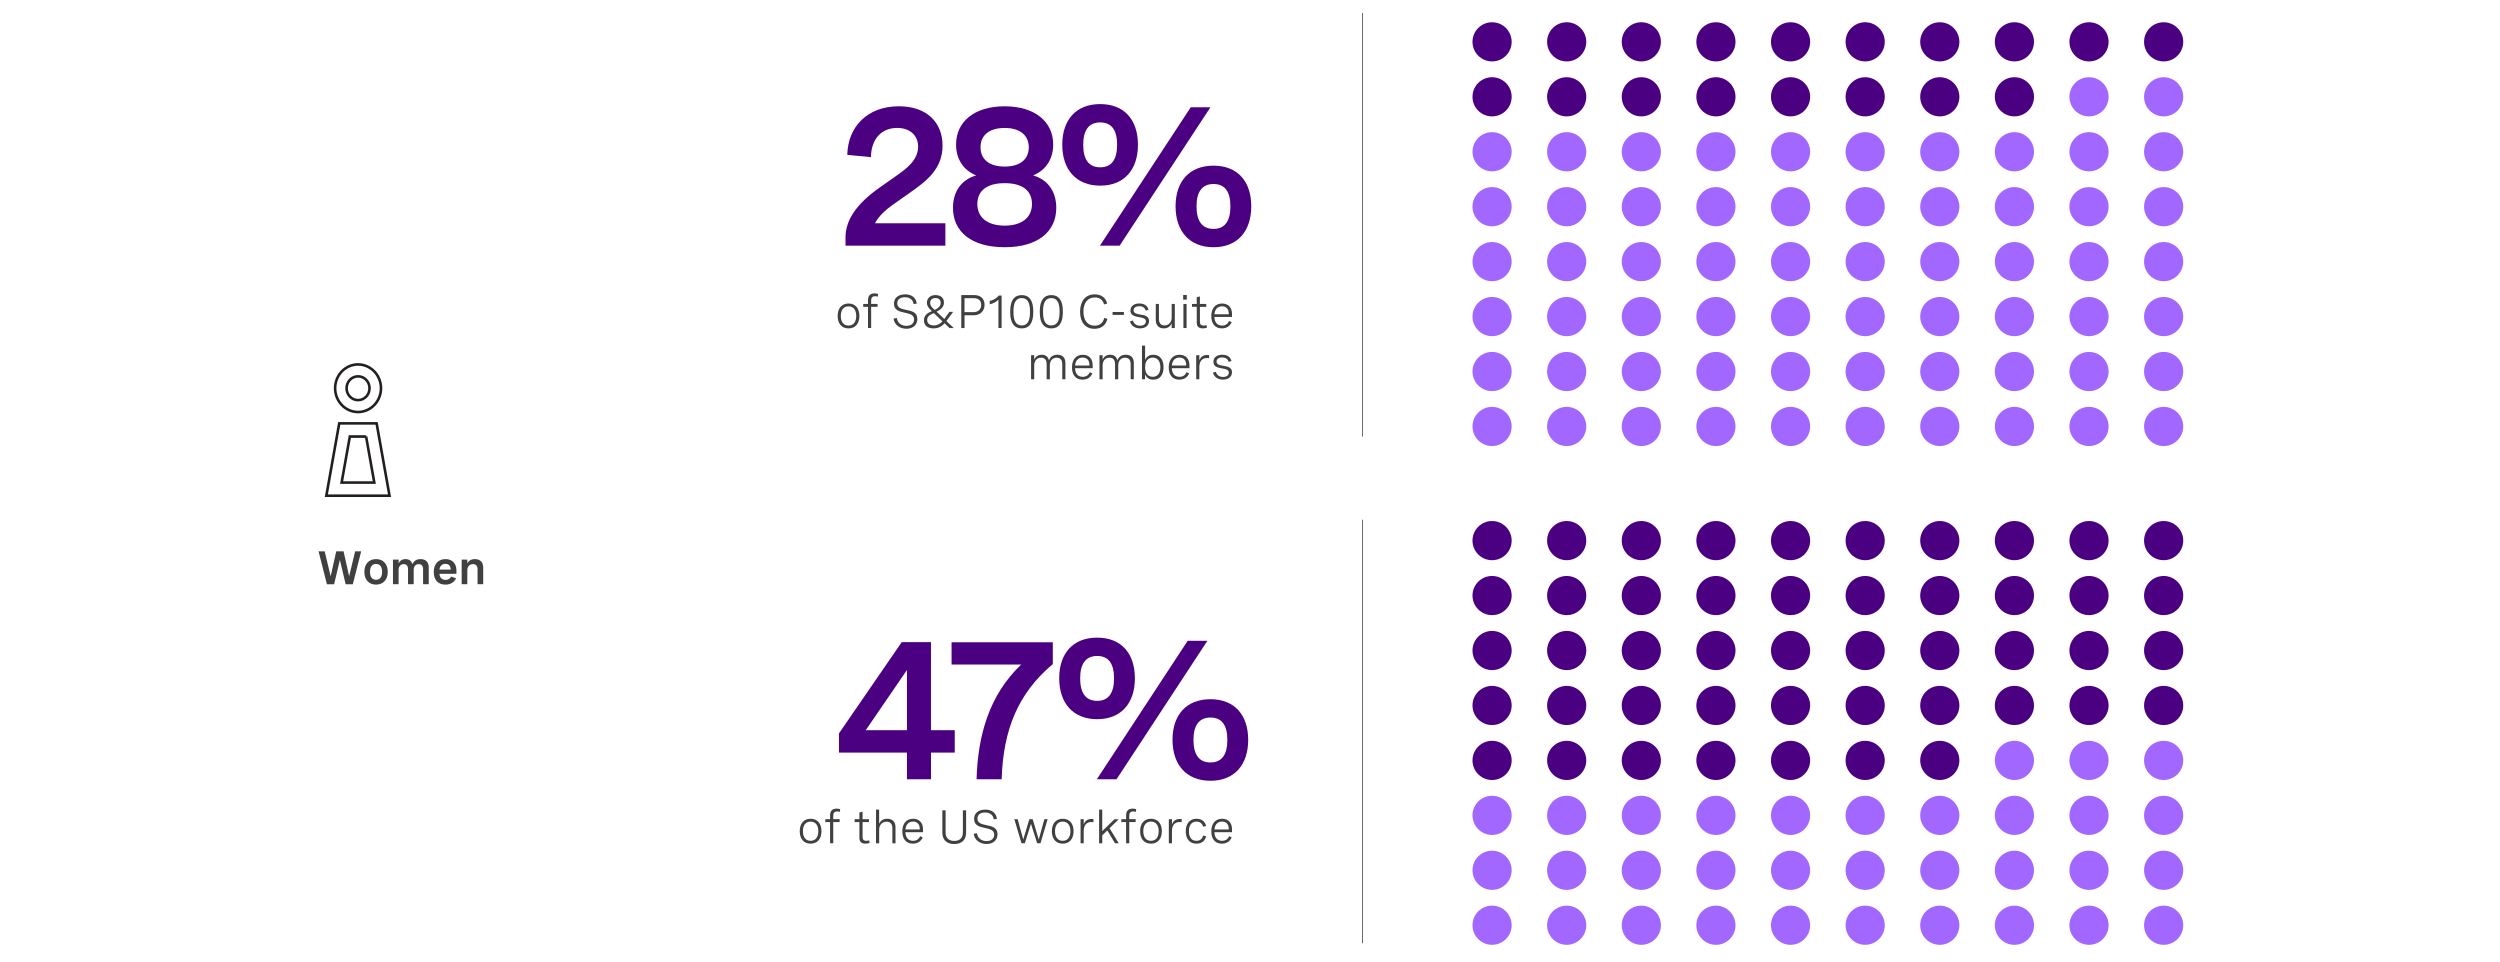 <?xml version="1.0" encoding="UTF-8"?>
<svg id="Layer_1" data-name="Layer 1" xmlns="http://www.w3.org/2000/svg" viewBox="0 0 956 368">
  <defs>
    <style>
      .cls-1, .cls-2 {
        fill: none;
        stroke: #231f20;
        stroke-miterlimit: 10;
      }

      .cls-3 {
        fill: #a167ff;
      }

      .cls-4 {
        fill: #404041;
      }

      .cls-2 {
        stroke-width: .25px;
      }

      .cls-5 {
        fill: #4a0080;
      }
    </style>
  </defs>
  <g>
    <path class="cls-4" d="M135.78,210.82h2.34l-3.2,12.6h-2.75l-2.2-9.3-2.2,9.3h-2.76l-3.2-12.6h2.34l2.29,9.54,2.14-9.54h2.79l2.14,9.54,2.29-9.54Z"/>
    <path class="cls-4" d="M148.28,218.68c0,2.99-1.73,4.88-4.48,4.88s-4.47-1.89-4.47-4.88,1.73-4.88,4.47-4.88,4.48,1.89,4.48,4.88Zm-6.79,0c0,1.98,.85,3.03,2.31,3.03s2.32-1.05,2.32-3.03-.85-3.03-2.32-3.03-2.31,1.06-2.31,3.03Z"/>
    <path class="cls-4" d="M150.27,213.98h2.16v1.45c.49-.96,1.27-1.63,2.67-1.63s2.23,.73,2.62,1.92c.53-1.17,1.5-1.92,3.1-1.92,2.06,0,3.13,1.24,3.13,3.16v6.45h-2.16v-5.72c0-1.27-.56-1.96-1.65-1.96-1.25,0-1.94,.92-1.94,2.19v5.49h-2.17v-5.72c0-1.26-.54-1.96-1.63-1.96-1.26,0-1.97,.93-1.97,2.19v5.49h-2.16v-9.44Z"/>
    <path class="cls-4" d="M174.54,219.43h-6.5c.07,1.28,.83,2.31,2.34,2.31,1.18,0,1.79-.6,2.14-1.26l1.89,.67c-.68,1.4-2.02,2.41-4.1,2.41-2.89,0-4.44-1.92-4.44-4.82,0-3.04,1.72-4.94,4.48-4.94,2.6,0,4.19,1.68,4.19,4.34v1.28Zm-6.5-1.61h4.32c-.04-1.55-.84-2.2-2.05-2.2-1.36,0-2.12,.91-2.27,2.2Z"/>
    <path class="cls-4" d="M176.54,213.98h2.16v1.45c.5-.92,1.34-1.63,2.9-1.63,2.06,0,3.18,1.23,3.18,3.24v6.37h-2.16v-5.67c0-1.27-.54-2.01-1.73-2.01-1.39,0-2.19,1.01-2.19,2.33v5.35h-2.16v-9.44Z"/>
  </g>
  <path class="cls-1" d="M139.99,166.93l3.14,17.6h-12.49l3.14-17.6h6.22Zm8.96,22.63l-4.93-27.67h-14.3l-4.93,27.67h24.15Zm-7.64-41.1c0,2.51-1.96,4.55-4.39,4.55s-4.39-2.04-4.39-4.55,1.96-4.55,4.39-4.55,4.39,2.04,4.39,4.55Zm-4.39,9.1c-4.84,0-8.77-4.08-8.77-9.1s3.93-9.1,8.77-9.1,8.77,4.08,8.77,9.1-3.93,9.1-8.77,9.1Z"/>
  <g>
    <line class="cls-2" x1="521.04" y1="4.95" x2="521.04" y2="166.92"/>
    <line class="cls-2" x1="521.04" y1="198.73" x2="521.04" y2="360.71"/>
    <circle class="cls-5" cx="827.38" cy="16" r="7.49"/>
    <circle class="cls-3" cx="827.38" cy="37.02" r="7.49"/>
    <circle class="cls-3" cx="827.38" cy="58.03" r="7.49"/>
    <circle class="cls-3" cx="827.38" cy="79.04" r="7.49"/>
    <circle class="cls-3" cx="827.38" cy="100.05" r="7.49"/>
    <circle class="cls-3" cx="827.38" cy="121.06" r="7.49"/>
    <circle class="cls-3" cx="827.38" cy="142.07" r="7.49"/>
    <circle class="cls-3" cx="827.38" cy="163.08" r="7.49"/>
    <circle class="cls-5" cx="798.84" cy="16" r="7.49"/>
    <circle class="cls-3" cx="798.84" cy="37.02" r="7.49"/>
    <circle class="cls-3" cx="798.84" cy="58.03" r="7.49"/>
    <circle class="cls-3" cx="798.84" cy="79.04" r="7.49"/>
    <circle class="cls-3" cx="798.84" cy="100.05" r="7.49"/>
    <circle class="cls-3" cx="798.84" cy="121.06" r="7.49"/>
    <circle class="cls-3" cx="798.84" cy="142.07" r="7.49"/>
    <circle class="cls-3" cx="798.84" cy="163.08" r="7.49"/>
    <circle class="cls-5" cx="770.31" cy="16" r="7.49"/>
    <circle class="cls-5" cx="770.31" cy="37.02" r="7.49"/>
    <circle class="cls-3" cx="770.31" cy="58.03" r="7.49"/>
    <circle class="cls-3" cx="770.31" cy="79.04" r="7.49"/>
    <circle class="cls-3" cx="770.31" cy="100.05" r="7.49"/>
    <circle class="cls-3" cx="770.31" cy="121.06" r="7.49"/>
    <circle class="cls-3" cx="770.31" cy="142.07" r="7.49"/>
    <circle class="cls-3" cx="770.31" cy="163.08" r="7.49"/>
    <circle class="cls-5" cx="741.78" cy="16" r="7.49"/>
    <circle class="cls-5" cx="741.78" cy="37.02" r="7.49"/>
    <circle class="cls-3" cx="741.78" cy="58.03" r="7.49"/>
    <circle class="cls-3" cx="741.78" cy="79.04" r="7.49"/>
    <circle class="cls-3" cx="741.78" cy="100.05" r="7.49"/>
    <circle class="cls-3" cx="741.78" cy="121.06" r="7.49"/>
    <circle class="cls-3" cx="741.78" cy="142.07" r="7.49"/>
    <circle class="cls-3" cx="741.78" cy="163.08" r="7.49"/>
    <circle class="cls-5" cx="713.24" cy="16" r="7.49"/>
    <circle class="cls-5" cx="713.24" cy="37.02" r="7.49"/>
    <circle class="cls-3" cx="713.24" cy="58.03" r="7.49"/>
    <circle class="cls-3" cx="713.24" cy="79.04" r="7.49"/>
    <circle class="cls-3" cx="713.24" cy="100.05" r="7.49"/>
    <circle class="cls-3" cx="713.24" cy="121.06" r="7.49"/>
    <circle class="cls-3" cx="713.24" cy="142.07" r="7.49"/>
    <circle class="cls-3" cx="713.24" cy="163.08" r="7.49"/>
    <circle class="cls-5" cx="684.71" cy="16" r="7.49"/>
    <circle class="cls-5" cx="684.71" cy="37.02" r="7.49"/>
    <circle class="cls-3" cx="684.71" cy="58.03" r="7.49"/>
    <circle class="cls-3" cx="684.71" cy="79.04" r="7.49"/>
    <circle class="cls-3" cx="684.71" cy="100.05" r="7.49"/>
    <circle class="cls-3" cx="684.71" cy="121.06" r="7.49"/>
    <circle class="cls-3" cx="684.71" cy="142.07" r="7.49"/>
    <circle class="cls-3" cx="684.71" cy="163.08" r="7.49"/>
    <circle class="cls-5" cx="656.17" cy="16" r="7.49"/>
    <circle class="cls-5" cx="656.17" cy="37.02" r="7.49"/>
    <circle class="cls-3" cx="656.17" cy="58.03" r="7.49"/>
    <circle class="cls-3" cx="656.17" cy="79.04" r="7.49"/>
    <circle class="cls-3" cx="656.17" cy="100.05" r="7.49"/>
    <circle class="cls-3" cx="656.17" cy="121.06" r="7.49"/>
    <circle class="cls-3" cx="656.17" cy="142.07" r="7.49"/>
    <circle class="cls-3" cx="656.17" cy="163.08" r="7.49"/>
    <circle class="cls-5" cx="627.64" cy="16" r="7.49"/>
    <circle class="cls-5" cx="627.64" cy="37.02" r="7.49"/>
    <circle class="cls-3" cx="627.64" cy="58.03" r="7.49"/>
    <circle class="cls-3" cx="627.64" cy="79.04" r="7.49"/>
    <circle class="cls-3" cx="627.64" cy="100.05" r="7.49"/>
    <circle class="cls-3" cx="627.64" cy="121.06" r="7.49"/>
    <circle class="cls-3" cx="627.64" cy="142.07" r="7.49"/>
    <circle class="cls-3" cx="627.64" cy="163.08" r="7.49"/>
    <circle class="cls-5" cx="599.1" cy="16" r="7.49"/>
    <circle class="cls-5" cx="599.1" cy="37.02" r="7.49"/>
    <circle class="cls-3" cx="599.1" cy="58.03" r="7.49"/>
    <circle class="cls-3" cx="599.1" cy="79.04" r="7.49"/>
    <circle class="cls-3" cx="599.1" cy="100.05" r="7.49"/>
    <circle class="cls-3" cx="599.1" cy="121.06" r="7.49"/>
    <circle class="cls-3" cx="599.1" cy="142.07" r="7.49"/>
    <circle class="cls-3" cx="599.1" cy="163.08" r="7.49"/>
    <circle class="cls-5" cx="570.57" cy="16" r="7.49"/>
    <circle class="cls-5" cx="570.57" cy="37.02" r="7.49"/>
    <circle class="cls-3" cx="570.57" cy="58.03" r="7.49"/>
    <circle class="cls-3" cx="570.57" cy="79.04" r="7.49"/>
    <circle class="cls-3" cx="570.57" cy="100.05" r="7.49"/>
    <circle class="cls-3" cx="570.57" cy="121.06" r="7.49"/>
    <circle class="cls-3" cx="570.57" cy="142.07" r="7.49"/>
    <circle class="cls-3" cx="570.57" cy="163.08" r="7.49"/>
    <g>
      <g>
        <path class="cls-5" d="M361.5,93.95h-38.17v-3.17c0-6.31,3.8-12.55,13.03-19.05l6.5-4.58c3.73-2.62,8.23-5.91,8.23-11.07,0-4.17-2.99-7.16-8.01-7.16-6.09,0-9.93,4.32-10.04,11.18l-9.04-.89c.22-10.63,7.6-18.57,19.71-18.57,10.82,0,16.72,6.31,16.72,15.02,0,9.26-6.61,13.88-12.73,18.2l-6.35,4.47c-2.77,1.96-5.46,4.47-6.75,7.05h26.91v8.56Z"/>
        <path class="cls-5" d="M402.74,55.27c0,5.24-2.55,9.71-7.68,11.81,6.13,1.77,8.86,6.72,8.86,12.4,0,9.04-6.98,15.06-19.75,15.06s-19.75-6.02-19.75-15.06c0-5.68,2.73-10.63,8.86-12.4-5.13-2.1-7.68-6.57-7.68-11.81,0-8.71,6.98-14.62,18.57-14.62s18.57,5.91,18.57,14.62Zm-29.01,22.74c0,4.95,3.62,8.27,10.45,8.27s10.45-3.32,10.45-8.27-3.43-7.97-10.45-7.97-10.45,3.1-10.45,7.97Zm1.22-21.67c0,4.36,3.06,7.35,9.23,7.35s9.23-2.99,9.23-7.38-3.17-7.38-9.23-7.38-9.23,2.92-9.23,7.42Z"/>
        <path class="cls-5" d="M435.15,55.34c0,9.52-5.24,15.65-14.43,15.65s-14.51-6.13-14.51-15.65,5.28-15.54,14.51-15.54,14.43,6.05,14.43,15.54Zm-20.93,0c0,5.65,2.14,8.64,6.5,8.64s6.46-2.99,6.46-8.64-2.14-8.53-6.46-8.53-6.5,2.95-6.5,8.53Zm48.65-14.32l-34.73,52.93h-7.53l34.73-52.93h7.53Zm15.61,37.87c0,9.52-5.24,15.65-14.43,15.65s-14.51-6.13-14.51-15.65,5.28-15.54,14.51-15.54,14.43,6.05,14.43,15.54Zm-20.93,0c0,5.65,2.14,8.64,6.5,8.64s6.46-2.99,6.46-8.64-2.14-8.53-6.46-8.53-6.5,2.95-6.5,8.53Z"/>
      </g>
      <g>
        <path class="cls-4" d="M328.63,120.82c0,2.97-1.6,4.76-4.16,4.76s-4.15-1.79-4.15-4.76,1.59-4.76,4.15-4.76,4.16,1.8,4.16,4.76Zm-7.1,0c0,2.36,1.11,3.67,2.94,3.67s2.95-1.31,2.95-3.67-1.11-3.67-2.95-3.67-2.94,1.32-2.94,3.67Z"/>
        <path class="cls-4" d="M331.92,125.44v-8.1h-1.82v-1.11h1.82v-1.38c0-1.9,.92-2.66,2.54-2.66,.46,0,.89,.07,1.33,.21l-.15,1.05c-.34-.11-.67-.18-1-.18-1.26,0-1.51,.83-1.51,1.72v1.23h2.45v1.11h-2.45v8.1h-1.2Z"/>
        <path class="cls-4" d="M349.34,116.29c-.19-1.57-1.31-2.62-3.3-2.62-1.72,0-2.93,.8-2.93,2.31,0,1.78,1.67,2.15,3.45,2.53,2,.42,4.24,.83,4.24,3.46,0,2.24-1.63,3.75-4.2,3.75s-4.64-1.59-4.9-3.9l1.25-.22c.24,1.86,1.68,3,3.66,3,1.83,0,2.93-.98,2.93-2.43,0-1.81-1.71-2.19-3.51-2.58-2.03-.44-4.18-.9-4.18-3.45,0-2.31,1.76-3.58,4.27-3.58,2.65,0,4.17,1.41,4.46,3.52l-1.24,.22Z"/>
        <path class="cls-4" d="M364.73,125.44h-1.63l-1.91-1.83c-1.17,1.34-2.51,1.97-4.21,1.97-2.43,0-3.67-1.27-3.67-3.11,0-1.96,1.42-2.81,3.05-3.49-1.27-1.16-1.91-2.02-1.91-3.23,0-1.63,1.2-2.92,3.29-2.92s3.23,1.19,3.23,2.86c0,1.78-1.41,2.79-2.82,3.5l2.95,2.79,1.95-2.73h1.43l-2.58,3.51,2.82,2.68Zm-4.36-2.58l-3.27-3.14c-1.32,.57-2.55,1.18-2.55,2.65,0,1.32,.98,2.07,2.53,2.07,1.4,0,2.47-.62,3.29-1.57Zm-4.68-7.02c0,.96,.59,1.68,1.72,2.67,1.24-.57,2.3-1.34,2.3-2.7,0-1.1-.7-1.85-1.97-1.85s-2.06,.75-2.06,1.87Z"/>
        <path class="cls-4" d="M367.58,112.84h5.04c2.42,0,3.88,1.49,3.88,3.7,0,2.32-1.6,4.03-4.19,4.03h-3.47v4.88h-1.25v-12.6Zm1.25,1.2v5.33h3.41c1.76,0,2.98-1.09,2.98-2.78s-1.12-2.56-2.81-2.56h-3.58Z"/>
        <path class="cls-4" d="M383.02,113.01v12.43h-1.22v-10.87c-.79,.88-1.91,1.48-3.33,1.79v-1.28c1.42-.31,2.58-1.01,3.46-2.07h1.09Z"/>
        <path class="cls-4" d="M395.12,118.95v.53c0,4-1.51,6.11-4.4,6.11s-4.41-2.11-4.41-6.11v-.53c0-4,1.51-6.11,4.41-6.11s4.4,2.11,4.4,6.11Zm-7.57,0v.53c0,3.33,1.04,4.97,3.16,4.97s3.16-1.63,3.16-4.97v-.53c0-3.33-1.04-4.97-3.16-4.97s-3.16,1.63-3.16,4.97Z"/>
        <path class="cls-4" d="M406.43,118.95v.53c0,4-1.51,6.11-4.4,6.11s-4.41-2.11-4.41-6.11v-.53c0-4,1.51-6.11,4.41-6.11s4.4,2.11,4.4,6.11Zm-7.57,0v.53c0,3.33,1.04,4.97,3.16,4.97s3.16-1.63,3.16-4.97v-.53c0-3.33-1.04-4.97-3.16-4.97s-3.16,1.63-3.16,4.97Z"/>
        <path class="cls-4" d="M422.17,116.4c-.4-1.76-1.7-2.65-3.52-2.65-2.83,0-4.35,2.18-4.35,5.44s1.6,5.35,4.26,5.35c1.94,0,3.27-1.06,3.69-2.96l1.22,.31c-.52,2.41-2.31,3.85-4.94,3.85-3.45,0-5.51-2.46-5.51-6.51s2.05-6.67,5.62-6.67c2.44,0,4.19,1.23,4.74,3.54l-1.22,.31Z"/>
        <path class="cls-4" d="M425.45,119.3h4.33v1.12h-4.33v-1.12Z"/>
        <path class="cls-4" d="M438.13,118.79c-.33-1.1-1.14-1.7-2.49-1.7s-2.15,.62-2.15,1.56c0,1.2,1.25,1.42,2.61,1.64,1.56,.25,3.29,.54,3.29,2.45,0,1.7-1.35,2.83-3.42,2.83-1.89,0-3.42-.95-3.86-2.68l1.13-.33c.34,1.38,1.44,1.99,2.74,1.99,1.37,0,2.21-.67,2.21-1.63,0-1.2-1.27-1.41-2.64-1.65-1.56-.28-3.26-.6-3.26-2.5,0-1.71,1.36-2.72,3.39-2.72s3.16,.99,3.52,2.41l-1.08,.33Z"/>
        <path class="cls-4" d="M449.25,125.44h-1.2v-1.78c-.55,1.21-1.56,1.92-3.03,1.92-1.93,0-3.05-1.22-3.05-3.2v-6.15h1.2v5.7c0,1.6,.73,2.52,2.13,2.52,1.7,0,2.75-1.33,2.75-3.04v-5.19h1.2v9.21Z"/>
        <path class="cls-4" d="M453.83,112.8v1.78h-1.38v-1.78h1.38Zm-.09,3.43v9.21h-1.2v-9.21h1.2Z"/>
        <path class="cls-4" d="M461.28,116.23v1.11h-2.43v5.66c0,.79,.22,1.5,1.43,1.5,.34,0,.72-.06,1.12-.17l.12,1.01c-.54,.15-1.1,.24-1.62,.24-2.26,0-2.26-1.7-2.26-2.33v-5.92h-1.82v-1.11h1.82v-2.55l1.2-.32v2.87h2.43Z"/>
        <path class="cls-4" d="M471.11,121.2h-6.72c.04,1.92,.99,3.3,2.92,3.3,1.42,0,2.29-.75,2.7-1.77l.99,.47c-.62,1.39-1.83,2.38-3.76,2.38-2.68,0-4.04-1.91-4.04-4.69,0-2.97,1.56-4.83,4.14-4.83,2.27,0,3.78,1.46,3.78,4.03v1.11Zm-6.71-1.03h5.48v-.18c0-1.92-1.03-2.85-2.59-2.85-1.79,0-2.75,1.28-2.89,3.02Z"/>
        <path class="cls-4" d="M394.27,135.83h1.2v1.71c.52-1.21,1.5-1.89,2.93-1.89s2.39,.75,2.72,2.16c.53-1.36,1.57-2.16,3.22-2.16,2,0,3.07,1.17,3.07,3.13v6.26h-1.2v-5.73c0-1.65-.74-2.53-2.14-2.53-1.64,0-2.62,1.23-2.62,2.96v5.3h-1.21v-5.73c0-1.64-.7-2.53-2.11-2.53-1.65,0-2.65,1.22-2.65,2.96v5.3h-1.2v-9.21Z"/>
        <path class="cls-4" d="M417.83,140.8h-6.72c.04,1.92,.99,3.3,2.92,3.3,1.42,0,2.29-.75,2.7-1.77l.99,.47c-.62,1.39-1.83,2.38-3.76,2.38-2.68,0-4.04-1.91-4.04-4.69,0-2.97,1.56-4.83,4.14-4.83,2.27,0,3.78,1.46,3.78,4.03v1.11Zm-6.71-1.03h5.48v-.18c0-1.92-1.03-2.85-2.59-2.85-1.79,0-2.75,1.28-2.89,3.02Z"/>
        <path class="cls-4" d="M420.43,135.83h1.2v1.71c.52-1.21,1.5-1.89,2.93-1.89s2.39,.75,2.72,2.16c.53-1.36,1.57-2.16,3.22-2.16,2,0,3.07,1.17,3.07,3.13v6.26h-1.2v-5.73c0-1.65-.74-2.53-2.14-2.53-1.64,0-2.62,1.23-2.62,2.96v5.3h-1.21v-5.73c0-1.64-.7-2.53-2.11-2.53-1.65,0-2.65,1.22-2.65,2.96v5.3h-1.2v-9.21Z"/>
        <path class="cls-4" d="M436.69,145.04v-12.89h1.2v5.52c.59-1.45,1.75-2.01,3.14-2.01,2.59,0,3.91,1.93,3.91,4.76s-1.31,4.76-3.93,4.76c-1.38,0-2.51-.54-3.13-2.05v1.91h-1.2Zm7.04-4.62c0-2.3-1.09-3.67-2.91-3.67s-2.93,1.36-2.93,3.67,1.1,3.67,2.93,3.67,2.91-1.38,2.91-3.67Z"/>
        <path class="cls-4" d="M454.83,140.8h-6.72c.04,1.92,.99,3.3,2.92,3.3,1.42,0,2.29-.75,2.7-1.77l.99,.47c-.62,1.39-1.83,2.38-3.76,2.38-2.68,0-4.04-1.91-4.04-4.69,0-2.97,1.56-4.83,4.14-4.83,2.27,0,3.78,1.46,3.78,4.03v1.11Zm-6.71-1.03h5.48v-.18c0-1.92-1.03-2.85-2.59-2.85-1.79,0-2.75,1.28-2.89,3.02Z"/>
        <path class="cls-4" d="M457.43,135.83h1.2v2.04c.48-1.5,1.63-2.13,2.99-2.13,.25,0,.52,.03,.78,.08l-.07,1.15c-.27-.04-.52-.06-.78-.06-1.87,0-2.92,1.26-2.92,3.45v4.68h-1.2v-9.21Z"/>
        <path class="cls-4" d="M469.85,138.39c-.33-1.1-1.14-1.7-2.49-1.7s-2.15,.62-2.15,1.56c0,1.2,1.25,1.42,2.61,1.64,1.56,.25,3.29,.54,3.29,2.45,0,1.7-1.35,2.83-3.42,2.83-1.89,0-3.42-.95-3.86-2.68l1.13-.33c.34,1.38,1.44,1.99,2.74,1.99,1.37,0,2.21-.67,2.21-1.63,0-1.2-1.27-1.41-2.64-1.65-1.56-.28-3.26-.6-3.26-2.5,0-1.71,1.36-2.72,3.39-2.72s3.16,.99,3.52,2.41l-1.08,.33Z"/>
      </g>
    </g>
    <circle class="cls-5" cx="827.38" cy="206.73" r="7.49"/>
    <circle class="cls-5" cx="827.38" cy="227.74" r="7.49"/>
    <circle class="cls-5" cx="827.38" cy="248.76" r="7.49"/>
    <circle class="cls-5" cx="827.38" cy="269.77" r="7.49"/>
    <circle class="cls-3" cx="827.38" cy="290.78" r="7.49"/>
    <circle class="cls-3" cx="827.38" cy="311.79" r="7.49"/>
    <circle class="cls-3" cx="827.38" cy="332.8" r="7.49"/>
    <circle class="cls-3" cx="827.38" cy="353.81" r="7.49"/>
    <circle class="cls-5" cx="798.84" cy="206.73" r="7.49"/>
    <circle class="cls-5" cx="798.84" cy="227.74" r="7.49"/>
    <circle class="cls-5" cx="798.84" cy="248.76" r="7.49"/>
    <circle class="cls-5" cx="798.84" cy="269.77" r="7.49"/>
    <circle class="cls-3" cx="798.84" cy="290.78" r="7.49"/>
    <circle class="cls-3" cx="798.84" cy="311.79" r="7.49"/>
    <circle class="cls-3" cx="798.84" cy="332.8" r="7.49"/>
    <circle class="cls-3" cx="798.84" cy="353.81" r="7.49"/>
    <circle class="cls-5" cx="770.31" cy="206.73" r="7.49"/>
    <circle class="cls-5" cx="770.31" cy="227.74" r="7.49"/>
    <circle class="cls-5" cx="770.31" cy="248.76" r="7.49"/>
    <circle class="cls-5" cx="770.31" cy="269.77" r="7.49"/>
    <circle class="cls-3" cx="770.31" cy="290.78" r="7.49"/>
    <circle class="cls-3" cx="770.31" cy="311.79" r="7.49"/>
    <circle class="cls-3" cx="770.31" cy="332.8" r="7.49"/>
    <circle class="cls-3" cx="770.31" cy="353.81" r="7.49"/>
    <circle class="cls-5" cx="741.78" cy="206.73" r="7.49"/>
    <circle class="cls-5" cx="741.78" cy="227.74" r="7.49"/>
    <circle class="cls-5" cx="741.78" cy="248.76" r="7.49"/>
    <circle class="cls-5" cx="741.78" cy="269.77" r="7.49"/>
    <circle class="cls-5" cx="741.78" cy="290.78" r="7.49"/>
    <circle class="cls-3" cx="741.78" cy="311.79" r="7.49"/>
    <circle class="cls-3" cx="741.78" cy="332.8" r="7.49"/>
    <circle class="cls-3" cx="741.78" cy="353.81" r="7.49"/>
    <circle class="cls-5" cx="713.24" cy="206.73" r="7.49"/>
    <circle class="cls-5" cx="713.24" cy="227.74" r="7.49"/>
    <circle class="cls-5" cx="713.24" cy="248.76" r="7.49"/>
    <circle class="cls-5" cx="713.24" cy="269.77" r="7.49"/>
    <circle class="cls-5" cx="713.24" cy="290.78" r="7.49"/>
    <circle class="cls-3" cx="713.24" cy="311.79" r="7.49"/>
    <circle class="cls-3" cx="713.24" cy="332.8" r="7.49"/>
    <circle class="cls-3" cx="713.24" cy="353.81" r="7.49"/>
    <circle class="cls-5" cx="684.71" cy="206.73" r="7.49"/>
    <circle class="cls-5" cx="684.71" cy="227.74" r="7.49"/>
    <circle class="cls-5" cx="684.71" cy="248.76" r="7.49"/>
    <circle class="cls-5" cx="684.71" cy="269.77" r="7.49"/>
    <circle class="cls-5" cx="684.71" cy="290.78" r="7.49"/>
    <circle class="cls-3" cx="684.71" cy="311.79" r="7.49"/>
    <circle class="cls-3" cx="684.71" cy="332.8" r="7.49"/>
    <circle class="cls-3" cx="684.71" cy="353.81" r="7.49"/>
    <circle class="cls-5" cx="656.17" cy="206.73" r="7.49"/>
    <circle class="cls-5" cx="656.17" cy="227.74" r="7.49"/>
    <circle class="cls-5" cx="656.17" cy="248.76" r="7.49"/>
    <circle class="cls-5" cx="656.17" cy="269.77" r="7.49"/>
    <circle class="cls-5" cx="656.17" cy="290.78" r="7.49"/>
    <circle class="cls-3" cx="656.17" cy="311.79" r="7.49"/>
    <circle class="cls-3" cx="656.17" cy="332.8" r="7.49"/>
    <circle class="cls-3" cx="656.17" cy="353.81" r="7.49"/>
    <circle class="cls-5" cx="627.64" cy="206.73" r="7.49"/>
    <circle class="cls-5" cx="627.64" cy="227.74" r="7.49"/>
    <circle class="cls-5" cx="627.64" cy="248.76" r="7.49"/>
    <circle class="cls-5" cx="627.64" cy="269.77" r="7.49"/>
    <circle class="cls-5" cx="627.64" cy="290.78" r="7.49"/>
    <circle class="cls-3" cx="627.64" cy="311.79" r="7.49"/>
    <circle class="cls-3" cx="627.64" cy="332.8" r="7.49"/>
    <circle class="cls-3" cx="627.64" cy="353.81" r="7.49"/>
    <circle class="cls-5" cx="599.1" cy="206.73" r="7.49"/>
    <circle class="cls-5" cx="599.1" cy="227.74" r="7.49"/>
    <circle class="cls-5" cx="599.1" cy="248.76" r="7.49"/>
    <circle class="cls-5" cx="599.1" cy="269.77" r="7.49"/>
    <circle class="cls-5" cx="599.1" cy="290.78" r="7.49"/>
    <circle class="cls-3" cx="599.1" cy="311.79" r="7.49"/>
    <circle class="cls-3" cx="599.1" cy="332.8" r="7.49"/>
    <circle class="cls-3" cx="599.1" cy="353.81" r="7.49"/>
    <circle class="cls-5" cx="570.57" cy="206.73" r="7.49"/>
    <circle class="cls-5" cx="570.57" cy="227.74" r="7.49"/>
    <circle class="cls-5" cx="570.57" cy="248.76" r="7.49"/>
    <circle class="cls-5" cx="570.57" cy="269.77" r="7.49"/>
    <circle class="cls-5" cx="570.57" cy="290.78" r="7.49"/>
    <circle class="cls-3" cx="570.57" cy="311.79" r="7.49"/>
    <circle class="cls-3" cx="570.57" cy="332.8" r="7.49"/>
    <circle class="cls-3" cx="570.57" cy="353.81" r="7.49"/>
    <g>
      <g>
        <path class="cls-5" d="M356.01,279.23h9.08v8.56h-9.08v10.19h-9.19v-10.19h-25.99v-7.35l23.99-34.88h11.18v33.66Zm-9.19,0v-23.03l-15.76,23.03h15.76Z"/>
        <path class="cls-5" d="M363.88,245.61h38.72v8.34c-13.47,11.26-19.01,25.43-19.56,44.03h-9.6c.48-16.54,4.69-32.04,17.05-43.85h-26.61v-8.53Z"/>
        <path class="cls-5" d="M433.98,259.37c0,9.52-5.24,15.65-14.43,15.65s-14.51-6.13-14.51-15.65,5.28-15.54,14.51-15.54,14.43,6.05,14.43,15.54Zm-20.93,0c0,5.65,2.14,8.64,6.5,8.64s6.46-2.99,6.46-8.64-2.14-8.53-6.46-8.53-6.5,2.95-6.5,8.53Zm48.65-14.32l-34.73,52.93h-7.53l34.73-52.93h7.53Zm15.61,37.87c0,9.52-5.24,15.65-14.43,15.65s-14.51-6.13-14.51-15.65,5.28-15.54,14.51-15.54,14.43,6.05,14.43,15.54Zm-20.93,0c0,5.65,2.14,8.64,6.5,8.64s6.46-2.99,6.46-8.64-2.14-8.53-6.46-8.53-6.5,2.95-6.5,8.53Z"/>
      </g>
      <g>
        <path class="cls-4" d="M314.13,317.85c0,2.97-1.6,4.76-4.16,4.76s-4.15-1.79-4.15-4.76,1.59-4.76,4.15-4.76,4.16,1.8,4.16,4.76Zm-7.1,0c0,2.36,1.11,3.67,2.94,3.67s2.95-1.31,2.95-3.67-1.11-3.67-2.95-3.67-2.94,1.32-2.94,3.67Z"/>
        <path class="cls-4" d="M317.42,322.47v-8.1h-1.82v-1.11h1.82v-1.38c0-1.9,.92-2.66,2.54-2.66,.46,0,.89,.07,1.33,.21l-.15,1.05c-.34-.11-.67-.18-1-.18-1.26,0-1.51,.83-1.51,1.72v1.23h2.45v1.11h-2.45v8.1h-1.2Z"/>
        <path class="cls-4" d="M332.28,313.26v1.11h-2.43v5.66c0,.79,.22,1.5,1.43,1.5,.34,0,.72-.06,1.12-.17l.12,1.01c-.54,.15-1.1,.24-1.62,.24-2.26,0-2.26-1.7-2.26-2.33v-5.92h-1.82v-1.11h1.82v-2.55l1.2-.32v2.87h2.43Z"/>
        <path class="cls-4" d="M334.98,309.58h1.2v5.43c.55-1.21,1.56-1.92,3.11-1.92,2.05,0,3.15,1.24,3.15,3.2v6.19h-1.2v-5.75c0-1.59-.73-2.51-2.21-2.51-1.78,0-2.84,1.33-2.84,3.04v5.22h-1.2v-12.89Z"/>
        <path class="cls-4" d="M352.95,318.23h-6.72c.04,1.92,.99,3.3,2.92,3.3,1.42,0,2.29-.75,2.7-1.77l.99,.47c-.62,1.39-1.83,2.38-3.76,2.38-2.68,0-4.04-1.91-4.04-4.69,0-2.97,1.56-4.83,4.14-4.83,2.27,0,3.78,1.46,3.78,4.03v1.11Zm-6.71-1.03h5.48v-.18c0-1.92-1.03-2.85-2.59-2.85-1.79,0-2.75,1.28-2.89,3.02Z"/>
        <path class="cls-4" d="M368.19,309.87h1.25v8.53c0,2.73-1.63,4.36-4.55,4.36s-4.54-1.63-4.54-4.36v-8.53h1.25v8.5c0,2,1.16,3.2,3.3,3.2s3.3-1.2,3.3-3.2v-8.5Z"/>
        <path class="cls-4" d="M379.99,313.32c-.19-1.57-1.31-2.62-3.3-2.62-1.72,0-2.93,.8-2.93,2.31,0,1.78,1.67,2.15,3.45,2.53,2,.42,4.24,.83,4.24,3.46,0,2.24-1.63,3.75-4.2,3.75s-4.64-1.59-4.9-3.9l1.25-.22c.24,1.86,1.68,3,3.66,3,1.83,0,2.93-.98,2.93-2.43,0-1.81-1.71-2.19-3.51-2.58-2.03-.44-4.18-.9-4.18-3.45,0-2.31,1.76-3.58,4.27-3.58,2.65,0,4.17,1.41,4.46,3.52l-1.24,.22Z"/>
        <path class="cls-4" d="M399.35,313.26h1.27l-2.74,9.21h-1.27l-2.36-7.45-2.36,7.45h-1.27l-2.74-9.21h1.27l2.14,7.76,2.33-7.76h1.27l2.33,7.76,2.14-7.76Z"/>
        <path class="cls-4" d="M410.54,317.85c0,2.97-1.6,4.76-4.16,4.76s-4.15-1.79-4.15-4.76,1.59-4.76,4.15-4.76,4.16,1.8,4.16,4.76Zm-7.1,0c0,2.36,1.11,3.67,2.94,3.67s2.95-1.31,2.95-3.67-1.11-3.67-2.95-3.67-2.94,1.32-2.94,3.67Z"/>
        <path class="cls-4" d="M413.21,313.26h1.2v2.04c.48-1.5,1.63-2.13,2.99-2.13,.25,0,.52,.03,.78,.08l-.07,1.15c-.27-.04-.52-.06-.78-.06-1.87,0-2.92,1.26-2.92,3.45v4.68h-1.2v-9.21Z"/>
        <path class="cls-4" d="M427.82,313.26l-3.53,3.44,3.52,5.77h-1.42l-2.95-4.9-1.94,1.84v3.07h-1.2v-12.89h1.2v8.23l4.66-4.54h1.66Z"/>
        <path class="cls-4" d="M430.62,322.47v-8.1h-1.82v-1.11h1.82v-1.38c0-1.9,.92-2.66,2.54-2.66,.46,0,.89,.07,1.33,.21l-.15,1.05c-.34-.11-.67-.18-1-.18-1.26,0-1.51,.83-1.51,1.72v1.23h2.45v1.11h-2.45v8.1h-1.2Z"/>
        <path class="cls-4" d="M444.29,317.85c0,2.97-1.6,4.76-4.16,4.76s-4.15-1.79-4.15-4.76,1.59-4.76,4.15-4.76,4.16,1.8,4.16,4.76Zm-7.1,0c0,2.36,1.11,3.67,2.94,3.67s2.95-1.31,2.95-3.67-1.11-3.67-2.95-3.67-2.94,1.32-2.94,3.67Z"/>
        <path class="cls-4" d="M446.96,313.26h1.2v2.04c.48-1.5,1.63-2.13,2.99-2.13,.25,0,.52,.03,.78,.08l-.07,1.15c-.27-.04-.52-.06-.78-.06-1.87,0-2.92,1.26-2.92,3.45v4.68h-1.2v-9.21Z"/>
        <path class="cls-4" d="M460.06,316.12c-.32-1.25-1.2-1.94-2.52-1.94-1.74,0-2.9,1.2-2.9,3.69,0,2.33,1.01,3.66,2.87,3.66,1.36,0,2.23-.7,2.55-2l1.17,.25c-.42,1.71-1.67,2.84-3.72,2.84-2.58,0-4.08-1.78-4.08-4.75s1.59-4.78,4.12-4.78c2.04,0,3.25,1.12,3.67,2.78l-1.17,.25Z"/>
        <path class="cls-4" d="M471.11,318.23h-6.72c.04,1.92,.99,3.3,2.92,3.3,1.42,0,2.29-.75,2.7-1.77l.99,.47c-.62,1.39-1.83,2.38-3.76,2.38-2.68,0-4.04-1.91-4.04-4.69,0-2.97,1.56-4.83,4.14-4.83,2.27,0,3.78,1.46,3.78,4.03v1.11Zm-6.71-1.03h5.48v-.18c0-1.92-1.03-2.85-2.59-2.85-1.79,0-2.75,1.28-2.89,3.02Z"/>
      </g>
    </g>
  </g>
</svg>